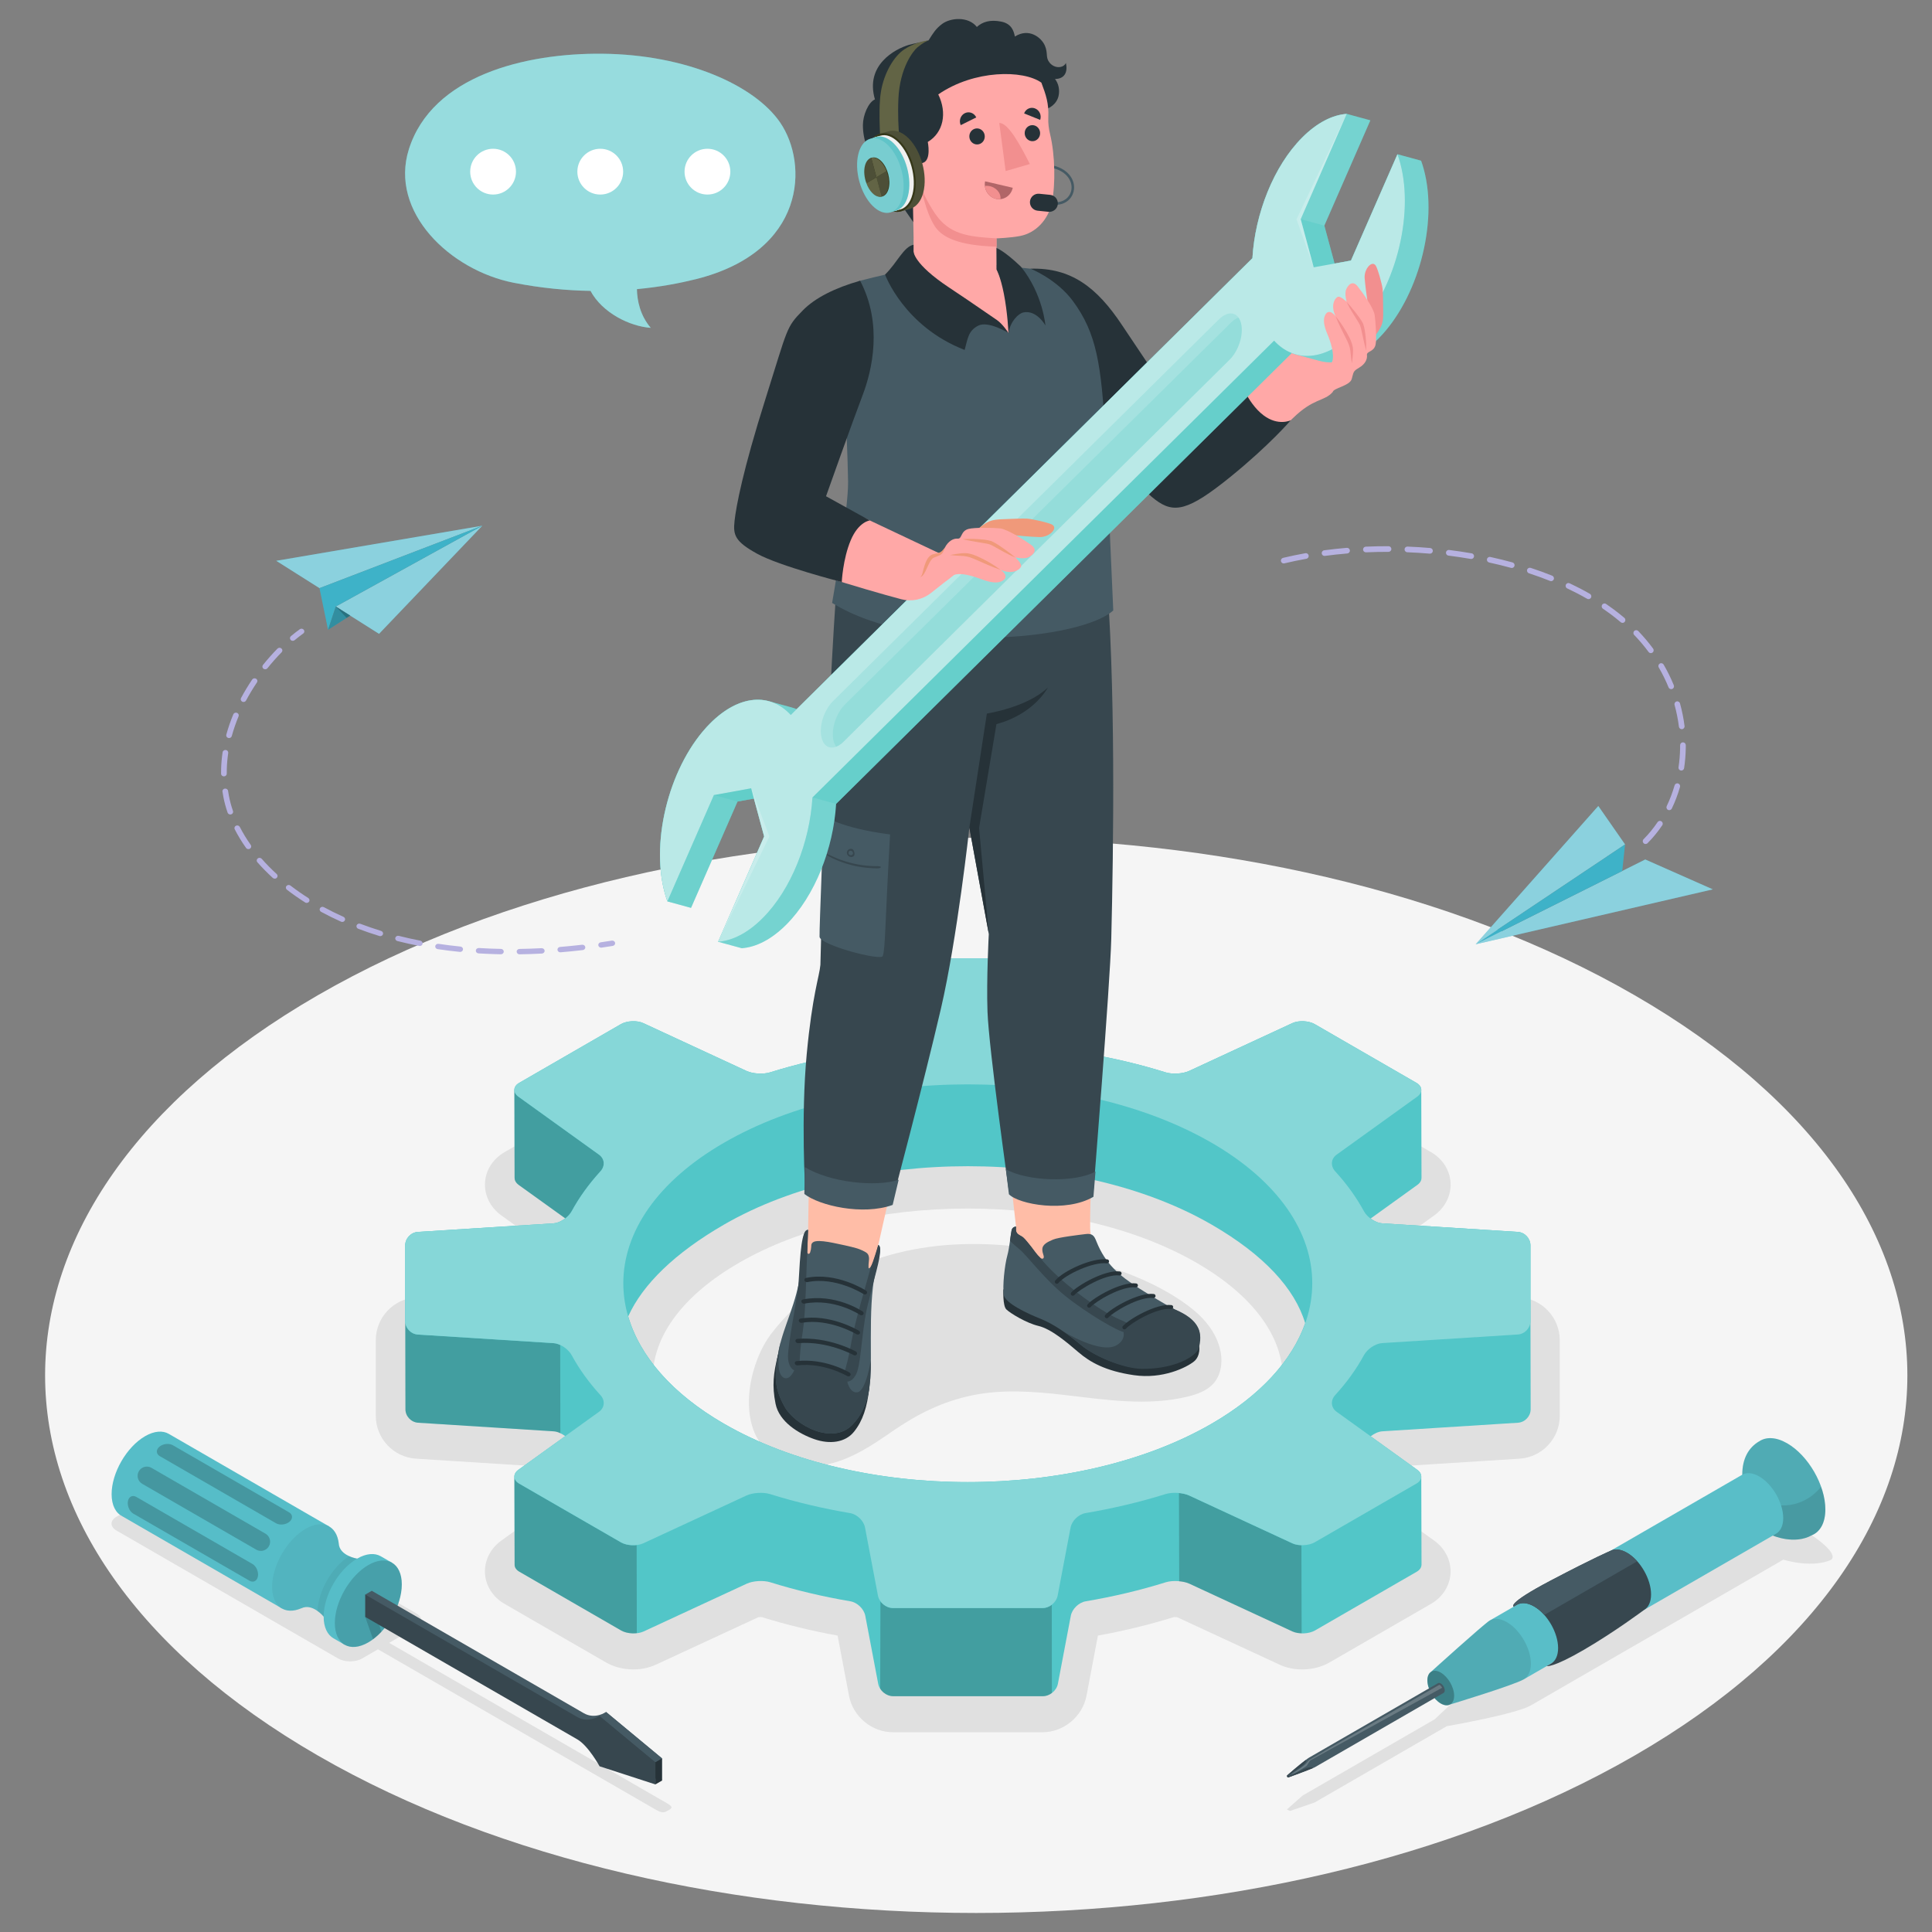 <?xml version="1.0" encoding="UTF-8"?>
<svg xmlns="http://www.w3.org/2000/svg" width="1000" height="1000" viewBox="0 0 1000 1000">
  <rect x="0" y="0" width="1000" height="1000" fill="#808080" stroke="none"/>
  <defs>
    <style>
      .cls-1 {
        fill: #626445;
      }

      .cls-1, .cls-2, .cls-3, .cls-4, .cls-5, .cls-6, .cls-7, .cls-8, .cls-9, .cls-10, .cls-11, .cls-12, .cls-13, .cls-14, .cls-15, .cls-16, .cls-17, .cls-18, .cls-19, .cls-20, .cls-21, .cls-22, .cls-23, .cls-24, .cls-25, .cls-26, .cls-27, .cls-28, .cls-29, .cls-30, .cls-31, .cls-32, .cls-33, .cls-34, .cls-35, .cls-36 {
        stroke-width: 0px;
      }

      .cls-2, .cls-5, .cls-20 {
        fill: #52c8c4;
      }

      .cls-3, .cls-7, .cls-19, .cls-21, .cls-33 {
        fill: #fff;
      }

      .cls-3, .cls-20 {
        opacity: .4;
      }

      .cls-4 {
        fill: #54bcc8;
      }

      .cls-5, .cls-37, .cls-17, .cls-33 {
        opacity: .2;
      }

      .cls-6 {
        opacity: .05;
      }

      .cls-7, .cls-30 {
        opacity: .15;
      }

      .cls-8 {
        opacity: .25;
      }

      .cls-10 {
        fill: #37474f;
      }

      .cls-11 {
        fill: #e0e0e0;
      }

      .cls-12 {
        fill: #b16668;
      }

      .cls-13 {
        fill: #ffbda7;
      }

      .cls-14 {
        fill: #f5f5f5;
      }

      .cls-15 {
        fill: #b6b1e0;
      }

      .cls-16 {
        fill: #f0f0f0;
      }

      .cls-18 {
        fill: #ffa8a7;
      }

      .cls-38 {
        opacity: .3;
      }

      .cls-21 {
        opacity: .6;
      }

      .cls-22 {
        fill: #f28f8f;
      }

      .cls-23 {
        fill: #52c6c8;
      }

      .cls-24 {
        fill: #263238;
      }

      .cls-25 {
        fill: #363819;
      }

      .cls-26 {
        fill: #56bdc8;
      }

      .cls-27 {
        fill: #f0997a;
      }

      .cls-28 {
        fill: #59bec8;
      }

      .cls-29 {
        fill: #51c4c8;
      }

      .cls-31 {
        fill: #455a64;
      }

      .cls-32 {
        fill: #4d4f37;
      }

      .cls-34 {
        opacity: .1;
      }

      .cls-35 {
        fill: #3eb2c8;
      }

      .cls-36 {
        fill: #60c4c8;
      }
    </style>
  </defs>
  <g id="Floor">
    <path id="Floor-2" data-name="Floor" class="cls-14" d="M164.5,515.14c-188.21,108.67-188.21,284.85.01,393.51,188.22,108.67,493.38,108.67,681.59,0,188.21-108.67,188.21-284.85-.01-393.51-188.22-108.67-493.38-108.67-681.59,0Z"></path>
  </g>
  <g id="Shadows">
    <path id="Shadow" class="cls-11" d="M461.83,740.89c-10.34,7.16-21.1,14.35-33.39,17.02-12.29,2.67-26.61-.18-34.28-10.15-12-15.61-5.74-43.35,5.06-57.46,3.69-4.82,7.66-9.21,11.87-13.21,34.41-32.65,85.15-38.13,130-29.63,25.64,4.86,56.11,13.75,76.67,30.57,6.27,5.13,11.5,11.85,13.59,19.67,1.67,6.25,1.06,13.5-3.22,18.34-3.29,3.73-8.23,5.54-13.06,6.74-21.07,5.25-43.17,1.66-64.74-.82-15.58-1.79-31.62-2.95-47.09.26-15.47,3.21-28.49,9.71-41.42,18.66Z"></path>
    <path id="Shadow-2" data-name="Shadow" class="cls-11" d="M462.21,896.61c-10.94,0-20.72-8.1-22.75-18.84l-5.92-31.19c-13.58-2.46-26.77-5.68-39.26-9.57-.1-.01-.3-.03-.58-.03-.56,0-1.01.07-1.23.11l-53.07,24.58c-3.41,1.58-7.41,2.42-11.57,2.42h0c-5.1,0-10.11-1.27-14.1-3.57l-52.65-30.4c-5.97-3.45-9.73-9.38-10.06-15.87-.32-6.49,2.82-12.77,8.42-16.8l33.37-24.01c-3.55-4.58-6.7-9.3-9.42-14.12l-68.06-4.31c-11.68-.74-20.82-10.48-20.82-22.18v-39.15c0-11.7,9.15-21.44,20.82-22.18l68.06-4.31c2.72-4.82,5.87-9.54,9.42-14.12l-33.37-24.01c-5.6-4.03-8.74-10.3-8.42-16.79.32-6.49,4.08-12.42,10.06-15.88l52.66-30.4c3.99-2.3,8.99-3.57,14.1-3.57,4.15,0,8.15.84,11.57,2.42l53.07,24.58c.22.04.67.11,1.23.11.28,0,.48-.02.58-.03,12.47-3.89,25.66-7.1,39.26-9.56l5.92-31.2c2.04-10.74,11.82-18.84,22.75-18.84h77.42c10.94,0,20.72,8.11,22.76,18.84l5.92,31.19c13.6,2.47,26.78,5.68,39.26,9.57.1.01.29.03.57.03.56,0,1.01-.07,1.23-.11l53.07-24.58c3.42-1.59,7.42-2.42,11.57-2.42,5.1,0,10.1,1.27,14.09,3.57l52.65,30.4c5.97,3.45,9.73,9.38,10.06,15.87.33,6.49-2.82,12.77-8.42,16.8l-33.37,24.01c3.55,4.58,6.7,9.3,9.42,14.12l68.07,4.31c11.66.75,20.8,10.49,20.81,22.19v39.14c0,11.71-9.15,21.45-20.82,22.18l-68.07,4.31c-2.72,4.82-5.87,9.54-9.43,14.12l33.37,24.01c5.6,4.03,8.75,10.31,8.42,16.8-.33,6.49-4.09,12.42-10.06,15.87l-52.66,30.4c-3.99,2.3-8.99,3.57-14.1,3.57-4.15,0-8.15-.84-11.57-2.42l-53.06-24.58c-.22-.05-.67-.11-1.24-.11-.28,0-.47.01-.57.03-12.48,3.89-25.67,7.1-39.26,9.57l-5.92,31.2c-2.05,10.72-11.82,18.82-22.75,18.83h-77.43ZM382.47,653.66c-28.77,16.61-44.61,37.77-44.61,59.6s15.84,42.99,44.61,59.6c31.4,18.13,73.47,28.11,118.47,28.11s87.06-9.98,118.45-28.11c28.76-16.61,44.6-37.77,44.6-59.6s-15.84-43-44.61-59.61c-31.4-18.13-73.47-28.11-118.46-28.11s-87.06,9.98-118.46,28.11Z"></path>
    <path id="Shadow-3" data-name="Shadow" class="cls-11" d="M175.05,858.46l-114.78-66.27c-3.4-1.96-3.4-5.15,0-7.11l28.12-16.24c3.4-1.96,8.92-1.96,12.32,0l114.78,66.27c3.4,1.96,3.4,5.15,0,7.11l-14.06,8.12,144.04,83.16c3.4,1.96,1.98,2.63.38,3.56-1.6.92-2.76,1.74-6.16-.22l-144.04-83.16-8.28,4.78c-3.4,1.96-8.92,1.96-12.32,0Z"></path>
    <path id="Shadow-4" data-name="Shadow" class="cls-11" d="M947.89,807.29s-8.05,4.65-24.88,0c0,0-122.57,70.77-130.62,75.41-8.05,4.65-43.54,10.77-43.54,10.77l-68.42,39.5-12.78,4.39-1.53-.8,8.09-7.18,68.42-39.5s18.66-17.96,24.88-21.55c6.22-3.59,130.62-75.41,130.62-75.41,0,0-7.57-10,0-14.37,9.51-3.59,56.7,22.67,49.76,28.73Z"></path>
  </g>
  <g id="Gear">
    <g id="Gear-2" data-name="Gear">
      <path class="cls-23" d="M266.24,564.09h-.02s.13,45.71.13,45.71h.02c0,1.22.68,2.48,2.09,3.49l24.09,17.33c-1.85,1.42-4.03,2.45-6.09,2.58l-70.17,4.44c-3.62.23-6.56,3.36-6.56,6.98v39.15c0,.06.03.12.04.19l.09,45.46c0,3.63,2.94,6.76,6.56,6.99l70.17,4.44c2.01.13,4.15,1.12,5.97,2.48l-24.22,17.43c-1.41,1.01-2.08,2.26-2.09,3.49h-.02s.13,45.78.13,45.78h0c.05,1.3.87,2.57,2.46,3.49l52.66,30.4c3.14,1.81,8.36,2.05,11.65.52l53.38-24.73c3.29-1.53,8.75-1.81,12.21-.73,13.3,4.16,27.2,7.43,41.44,9.85,3.58.61,7.03,3.93,7.71,7.49l6.68,35.17c.68,3.57,4.17,6.46,7.8,6.46h77.42c3.63,0,7.12-2.89,7.8-6.45l6.68-35.17c.68-3.57,4.14-6.89,7.72-7.5,14.25-2.42,28.15-5.7,41.44-9.85,3.46-1.08,8.91-.79,12.21.73l53.38,24.73c3.29,1.53,8.51,1.29,11.65-.52l52.66-30.4c1.62-.94,2.43-2.24,2.45-3.57h.02s-.13-45.69-.13-45.69h-.02c0-1.24-.68-2.49-2.09-3.51l-24.09-17.33c1.85-1.41,4.03-2.45,6.09-2.58l70.17-4.44c3.62-.23,6.56-3.36,6.56-6.99l-.11-54.9s-.01-.04-.01-.07v-29.82c0-3.63-2.94-6.76-6.56-6.99l-70.17-4.44c-2.02-.13-4.15-1.12-5.98-2.48l24.22-17.43c1.42-1.03,2.11-2.3,2.09-3.55h.02s-.13-45.64-.13-45.64h-.02c-.01-1.34-.82-2.64-2.45-3.58l-52.66-30.4c-3.14-1.81-8.36-2.05-11.65-.52l-53.38,24.73c-3.29,1.53-8.75,1.81-12.21.73-13.29-4.16-27.19-7.43-41.43-9.85-3.58-.61-7.04-3.93-7.72-7.49l-6.68-35.17c-.68-3.57-4.17-6.46-7.8-6.46h-77.42c-3.63,0-7.12,2.89-7.79,6.46l-6.68,35.17c-.68,3.57-4.14,6.89-7.72,7.5-14.25,2.42-28.14,5.7-41.44,9.85-3.46,1.08-8.92.8-12.21-.73l-53.38-24.73c-3.29-1.53-8.51-1.29-11.65.52l-52.66,30.4c-1.62.94-2.43,2.24-2.45,3.57ZM627,736.99c-69.63,40.2-182.52,40.19-252.15,0-27.23-15.72-43.76-35.26-49.69-55.64,7.53-16.61,24.17-32.83,49.71-47.57,69.63-40.2,182.51-40.2,252.14,0,27.24,15.72,43.19,33.22,48.55,51.1-6.75,19.1-22.92,37.31-48.57,52.12Z"></path>
      <g class="cls-37">
        <path class="cls-9" d="M209.84,729.44c-.02,3.59,2.93,6.72,6.58,6.94l70.18,4.47c1.12.07,2.3.46,3.44,1l-.08-45.72c-1.14-.53-2.37-.9-3.53-.95l-70.15-4.42c-3.3-.24-6.03-2.9-6.5-6.09l.07,44.77ZM266.33,609.84l.05-.03c-.02,1.2.7,2.46,2.09,3.51l24.14,17.33c1.39-1.1,2.54-2.42,3.32-3.76,3.69-6.73,8.39-13.38,14.14-19.74.24-.32.47-.63.78-.93.65-.73,1.13-1.55,1.41-2.42.08-.28.15-.57.2-.89.08-.58.05-1.16-.06-1.76-.17-.92-.62-1.79-1.31-2.58-.25-.33-.62-.66-1-.91l-41.74-30.02c-.39-.26-.66-.52-.95-.82-.42-.42-.75-.88-.85-1.36-.21-.47-.31-.95-.27-1.4l-.04.03.11,45.76ZM266.35,810.06c.03,1.29.87,2.54,2.48,3.46l52.64,30.41c2.16,1.26,5.29,1.72,8.14,1.39l-.08-45.6c-2.85.34-6-.17-8.16-1.43l-52.68-30.38c-1.46-.89-2.3-2.02-2.46-3.23l.13,45.39ZM610.35,818.49c1.88.16,3.78.56,5.24,1.21l53.36,24.74c1.38.63,3.06.86,4.78.94l-.12-45.58c-1.74-.01-3.42-.35-4.76-1.01l-53.36-24.74c-1.45-.65-3.31-1.08-5.26-1.26l.13,45.69ZM455.58,874.08c1.43,2.28,4.03,3.88,6.79,3.9h77.39c1.71-.03,3.32-.66,4.69-1.69l-.06-45.67c-1.35,1.08-3.02,1.69-4.74,1.72l-77.46-.03c-2.55.04-4.99-1.41-6.48-3.48l-.13,45.24Z"></path>
      </g>
      <path class="cls-23" d="M321.35,530.11l-52.66,30.4c-3.14,1.81-3.3,5-.36,7.12l41.73,30.03c2.95,2.12,3.22,5.89.77,8.57-6.09,6.67-11.05,13.59-14.9,20.67-1.73,3.19-5.86,6.07-9.48,6.3l-70.17,4.44c-3.62.23-6.56,3.36-6.56,6.98v39.15c0,3.63,2.94,6.76,6.56,6.99l70.17,4.44c3.62.23,7.75,3.11,9.48,6.3,3.84,7.08,8.8,14,14.9,20.67,2.45,2.68,2.17,6.44-.77,8.56l-41.73,30.03c-2.95,2.12-2.79,5.31.36,7.12l52.66,30.4c3.14,1.82,8.36,2.05,11.65.52l53.38-24.73c3.29-1.52,8.75-1.81,12.21-.73,13.3,4.16,27.19,7.43,41.44,9.85,3.58.61,7.04,3.93,7.71,7.49l6.68,35.18c.68,3.56,4.17,6.45,7.8,6.45h77.43c3.63,0,7.12-2.89,7.8-6.46l6.68-35.17c.68-3.56,4.14-6.89,7.72-7.5,14.24-2.42,28.14-5.7,41.44-9.85,3.46-1.08,8.91-.79,12.21.73l53.38,24.73c3.29,1.53,8.51,1.29,11.65-.52l52.66-30.4c3.14-1.81,3.3-5,.36-7.12l-41.73-30.03c-2.95-2.12-3.22-5.89-.77-8.57,6.1-6.67,11.06-13.59,14.9-20.67,1.73-3.19,5.86-6.06,9.48-6.3l70.17-4.44c3.62-.23,6.56-3.36,6.56-6.98v-39.14c0-3.63-2.94-6.76-6.56-6.99l-70.17-4.44c-3.62-.23-7.75-3.11-9.48-6.3-3.85-7.08-8.81-14-14.9-20.67-2.45-2.68-2.17-6.45.78-8.56l41.73-30.03c2.95-2.12,2.79-5.31-.36-7.12l-52.66-30.4c-3.14-1.81-8.36-2.05-11.65-.52l-53.38,24.73c-3.29,1.53-8.75,1.81-12.21.73-13.29-4.16-27.19-7.43-41.43-9.85-3.58-.61-7.04-3.93-7.72-7.49l-6.68-35.17c-.68-3.57-4.17-6.46-7.8-6.46h-77.42c-3.63,0-7.12,2.89-7.8,6.45l-6.68,35.17c-.68,3.56-4.14,6.89-7.72,7.49-14.25,2.42-28.14,5.69-41.44,9.85-3.46,1.08-8.91.8-12.21-.73l-53.38-24.73c-3.29-1.53-8.51-1.29-11.65.52ZM627,591.41c69.63,40.2,69.63,105.38,0,145.58-69.63,40.2-182.52,40.19-252.15,0-69.63-40.2-69.63-105.37,0-145.57,69.63-40.2,182.51-40.2,252.14,0Z"></path>
      <g class="cls-38">
        <path class="cls-19" d="M321.35,530.11l-52.66,30.4c-3.14,1.81-3.3,5-.36,7.12l41.73,30.03c2.95,2.12,3.22,5.89.77,8.57-6.09,6.67-11.05,13.59-14.9,20.67-1.73,3.19-5.86,6.07-9.48,6.3l-70.17,4.44c-3.62.23-6.56,3.36-6.56,6.98v39.15c0,3.63,2.94,6.76,6.56,6.99l70.17,4.44c3.62.23,7.75,3.11,9.48,6.3,3.84,7.08,8.8,14,14.9,20.67,2.45,2.68,2.17,6.44-.77,8.56l-41.73,30.03c-2.95,2.12-2.79,5.31.36,7.12l52.66,30.4c3.14,1.82,8.36,2.05,11.65.52l53.38-24.73c3.29-1.52,8.75-1.81,12.21-.73,13.3,4.16,27.19,7.43,41.44,9.85,3.58.61,7.04,3.93,7.71,7.49l6.68,35.18c.68,3.56,4.17,6.45,7.8,6.45h77.43c3.63,0,7.12-2.89,7.8-6.46l6.68-35.17c.68-3.56,4.14-6.89,7.72-7.5,14.24-2.42,28.14-5.7,41.44-9.85,3.46-1.08,8.91-.79,12.21.73l53.38,24.73c3.29,1.53,8.51,1.29,11.65-.52l52.66-30.4c3.14-1.81,3.3-5,.36-7.12l-41.73-30.03c-2.95-2.12-3.22-5.89-.77-8.57,6.1-6.67,11.06-13.59,14.9-20.67,1.73-3.19,5.86-6.06,9.48-6.3l70.17-4.44c3.62-.23,6.56-3.36,6.56-6.98v-39.14c0-3.63-2.94-6.76-6.56-6.99l-70.17-4.44c-3.62-.23-7.75-3.11-9.48-6.3-3.85-7.08-8.81-14-14.9-20.67-2.45-2.68-2.17-6.45.78-8.56l41.73-30.03c2.95-2.12,2.79-5.31-.36-7.12l-52.66-30.4c-3.14-1.81-8.36-2.05-11.65-.52l-53.38,24.73c-3.29,1.53-8.75,1.81-12.21.73-13.29-4.16-27.19-7.43-41.43-9.85-3.58-.61-7.04-3.93-7.72-7.49l-6.68-35.17c-.68-3.57-4.17-6.46-7.8-6.46h-77.42c-3.63,0-7.12,2.89-7.8,6.45l-6.68,35.17c-.68,3.56-4.14,6.89-7.72,7.49-14.25,2.42-28.14,5.69-41.44,9.85-3.46,1.08-8.91.8-12.21-.73l-53.38-24.73c-3.29-1.53-8.51-1.29-11.65.52ZM627,591.41c69.63,40.2,69.63,105.38,0,145.58-69.63,40.2-182.52,40.19-252.15,0-69.63-40.2-69.63-105.37,0-145.57,69.63-40.2,182.51-40.2,252.14,0Z"></path>
      </g>
    </g>
  </g>
  <g id="Screwdriver_2" data-name="Screwdriver 2">
    <g id="Screwdriver">
      <g id="Screwdriver-2" data-name="Screwdriver">
        <path class="cls-26" d="M170.42,790.11l-24.49,42.42-82.63-47.71c-3.39-1.69-5.53-5.65-5.53-11.43,0-11.05,7.76-24.49,17.33-30.02,4.79-2.77,9.13-3.02,12.26-1.21h0s83.05,47.95,83.05,47.95Z"></path>
        <path class="cls-26" d="M175.34,798.91v-.02c.37,6.46,9.52,7.85,9.52,7.85l-17.33,30.02s-5.78-7.12-11.55-4.31v-.02c-8.53,3.69-15.14-.89-15.14-11.09,0-11.05,7.76-24.49,17.33-30.02,8.83-5.1,16.11-1.66,17.18,7.58Z"></path>
        <path class="cls-6" d="M175.34,798.91v-.02c.37,6.46,9.52,7.85,9.52,7.85l-17.33,30.02s-5.78-7.12-11.55-4.31v-.02c-8.53,3.69-15.14-.89-15.14-11.09,0-11.05,7.76-24.49,17.33-30.02,8.83-5.1,16.11-1.66,17.18,7.58Z"></path>
        <path class="cls-6" d="M180.71,805.45c2.16.98,4.15,1.29,4.15,1.29l-17.33,30.02s-1.27-1.55-3.19-2.91c.45-10.48,7.52-22.75,16.37-28.39Z"></path>
        <path class="cls-26" d="M202.89,808.86l-1.45,2.51c.48,1.56.75,3.36.75,5.38,0,11.05-7.76,24.49-17.33,30.02-1.75,1.01-3.44,1.68-5.03,2.04l-1.45,2.51-5.78-3.34h0c-3.14-1.81-5.08-5.69-5.08-11.22,0-11.05,7.76-24.49,17.33-30.02,4.79-2.76,9.12-3.02,12.26-1.21h0l5.78,3.34Z"></path>
        <g>
          <path class="cls-4" d="M173.31,840.09c0-11.05,7.76-24.49,17.33-30.02,9.57-5.53,17.33-1.05,17.33,10.01s-7.76,24.49-17.33,30.02c-9.57,5.53-17.33,1.05-17.33-10.01Z"></path>
          <path class="cls-30" d="M173.31,840.09c0-11.05,7.76-24.49,17.33-30.02,9.57-5.53,17.33-1.05,17.33,10.01s-7.76,24.49-17.33,30.02c-9.57,5.53-17.33,1.05-17.33-10.01Z"></path>
          <path class="cls-30" d="M197.39,844.62c-1.35,1.44-2.8,2.72-4.3,3.84l-4.06-11.57,4.89-3.6,3.47,11.33Z"></path>
        </g>
        <path class="cls-17" d="M71.87,761.5h0c-1.32,2.28-.54,5.21,1.75,6.53l59.02,34.08c2.28,1.32,5.21.54,6.53-1.75h0c1.32-2.28.54-5.21-1.75-6.53l-59.02-34.08c-2.28-1.32-5.21-.54-6.53,1.75Z"></path>
        <path class="cls-17" d="M82.52,748.81h0c-1.86,1.56-1.77,3.76.21,4.9l60.13,34.72c1.98,1.14,5.09.8,6.96-.76h0c1.86-1.56,1.77-3.76-.21-4.9l-60.13-34.72c-1.98-1.14-5.09-.8-6.96.76Z"></path>
        <path class="cls-17" d="M66.2,777.07h0c.42-2.39,2.37-3.41,4.35-2.27l60.13,34.72c1.98,1.14,3.24,4.01,2.82,6.4h0c-.42,2.4-2.37,3.41-4.35,2.27l-60.13-34.72c-1.98-1.14-3.24-4.01-2.82-6.4Z"></path>
        <g>
          <path class="cls-31" d="M342.62,910.1v11.56l-28.88-9.39s-5.78-10.62-11.55-13.95l-109.76-63.37-3.38-9.6,3.38-1.96,109.76,63.37c5.78,3.34,11.55-.61,11.55-.61l28.88,23.96Z"></path>
          <path class="cls-10" d="M339.23,912.06v11.56l-28.89-9.39s-5.78-10.62-11.55-13.95l-109.76-63.37v-11.55l109.76,63.37c5.78,3.34,11.55-.61,11.55-.61l28.89,23.96Z"></path>
          <polygon class="cls-24" points="339.23 923.61 342.62 921.65 342.62 910.1 339.23 912.06 339.23 923.61"></polygon>
          <polygon class="cls-31" points="342.62 910.1 339.23 912.06 310.35 888.1 313.73 886.14 342.62 910.1"></polygon>
        </g>
      </g>
    </g>
  </g>
  <g id="Screwdriver_1" data-name="Screwdriver 1">
    <g id="Screwdriver-3" data-name="Screwdriver">
      <path class="cls-11" d="M779.95,839.61c-6.87-3.97-12.44-.75-12.44,7.18,0,7.93,5.57,17.58,12.44,21.55,6.87,3.97,12.44.75,12.44-7.18s-5.57-17.58-12.44-21.55Z"></path>
      <path class="cls-28" d="M910.39,746.11l.02.03c3.61-2.53,8.82-2.44,14.64.92,10.91,6.3,19.75,21.62,19.75,34.21,0,6.96-2.71,11.62-6.96,13.35h0c-9.06,5.09-20.22.18-20.22.18l-15.83-31.48c0-8.42,3.32-14.03,8.61-17.21Z"></path>
      <path class="cls-34" d="M910.39,746.11l.02.03c3.61-2.53,8.82-2.44,14.64.92,10.91,6.3,19.75,21.62,19.75,34.21,0,6.96-2.71,11.62-6.96,13.35h0c-9.06,5.09-20.22.18-20.22.18l-15.83-31.48c0-8.42,3.32-14.03,8.61-17.21Z"></path>
      <path class="cls-34" d="M921.9,779.2c13.49.48,20.59-9.57,20.67-9.69,1.41,3.95,2.22,7.98,2.22,11.76,0,6.96-2.71,11.62-6.96,13.35h0c-7.58,4.26-16.61,1.52-19.36.52-.28-.18-.56-.31-.86-.33l-5.12-10.17,9.4-5.43Z"></path>
      <path class="cls-28" d="M740.55,865.46h0s27.62-25.01,30.53-26.68c2.88-1.66,128.14-73.98,130.68-75.45,0,0,0,0,0,0,.02-.01.05-.03.05-.03h0c2.25-1.26,5.33-1.06,8.74.9,6.87,3.97,12.44,13.61,12.44,21.55,0,3.96-1.39,6.74-3.63,8.05h0s-.01,0-.01,0c0,0,0,0,0,0-.54.31-125.26,72.34-130.64,75.42-5.39,3.09-38.24,13.05-38.24,13.05h0c-1.24.64-2.91.51-4.75-.55-3.82-2.21-6.92-7.57-6.92-11.99,0-2.03.66-3.49,1.73-4.28Z"></path>
      <path class="cls-34" d="M738.82,869.73c0-2.03.66-3.49,1.73-4.28,0,0,25.53-23.11,30.08-26.37,2.28-1.66,5.61-1.61,9.32.53,6.87,3.97,12.44,13.61,12.44,21.55,0,3.98-1.4,6.77-3.66,8.06,0,0,0,0,0,0-5.39,3.09-38.24,13.05-38.24,13.05h0c-1.24.64-2.91.51-4.75-.55-3.82-2.21-6.92-7.57-6.92-11.99Z"></path>
      <path class="cls-10" d="M850.94,833.31c2.26-1.3,3.65-4.09,3.65-8.06,0-7.93-5.57-17.58-12.44-21.55-3.44-1.98-6.55-2.17-8.8-.87,0,0-7.21,2.92-30.66,15.23-23.45,12.31-19.15,13.52-19.15,13.52l1.69-.97c2.25-1.3,5.36-1.11,8.8.87,6.87,3.97,12.44,13.61,12.44,21.55,0,3.97-1.39,6.75-3.64,8.05l-2.26,1.3s3.06.99,19.21-8.42c16.15-9.4,31.17-20.66,31.17-20.66Z"></path>
      <path class="cls-31" d="M842.16,803.71c-3.44-1.98-6.55-2.17-8.8-.87,0,0-7.21,2.92-30.66,15.23-23.45,12.31-19.15,13.52-19.15,13.52l1.69-.97c2.25-1.3,5.36-1.11,8.8.87,1.89,1.09,3.67,2.62,5.27,4.41l48.12-27.78c-1.6-1.79-3.38-3.32-5.27-4.41Z"></path>
      <path class="cls-8" d="M752.66,877.72c0-4.41-3.1-9.78-6.92-11.99-3.82-2.21-6.92-.42-6.92,4,0,4.41,3.1,9.78,6.92,11.99,3.82,2.21,6.92.42,6.92-4Z"></path>
      <path class="cls-31" d="M666.12,919.21c0,.28.18.61.41.73.11.06.18.06.26.05v.02c.61-.21,9.94-3.64,12.85-4.87.4-.15.67-.28.8-.35l66.73-38.53c.38-.21.63-.67.63-1.33s-.23-1.39-.6-2.04c-.38-.64-.89-1.19-1.45-1.53-.57-.32-1.09-.35-1.45-.14l-66.76,38.54c-.38.23-1.01.67-1.78,1.27-3.28,2.5-9.11,7.49-9.56,7.93l.02.02c-.06.05-.09.12-.09.23Z"></path>
      <path class="cls-10" d="M666.12,919.21c0,.28.18.61.41.73.11.06.18.06.26.05v.02c.61-.21,9.94-3.64,12.85-4.87-.86-.81-2.71-.37-4.5.43-1.99.9-7.98,4.12-8.3,3.72-.32-.4,3.94-2.92,6.48-4.78,2.54-1.85,3.14-3.35,2.43-3.48-3.28,2.5-9.11,7.49-9.56,7.93l.02.02c-.06.05-.09.12-.09.23Z"></path>
      <path class="cls-33" d="M745.01,872.06s-66.52,38.23-67.5,38.97c-.51.38-.96,1.32-2.08,2.36-1.05.97-3.13,2.4-5.32,3.8-4.27,2.71,1.12.31,5.89-2.93,1.1-.74,1.3-2.54,2.53-3.23,5.56-3.15,67.92-37.46,67.92-37.46,0,0-.65-1.31-1.44-1.5Z"></path>
    </g>
  </g>
  <g id="Character">
    <g id="Character-2" data-name="Character">
      <g id="Bottom">
        <g>
          <path class="cls-13" d="M525.89,634.93l-4.37-38.94,44.35-3.99s-1.88,30.02-1.61,43.79c.13,6.49,4.71,18.7,4.71,18.7,0,0-18.56,9.63-28.2,5.69-9.64-3.94-16.01-19.13-15.78-21.91.23-2.78.9-3.33.9-3.33Z"></path>
          <path class="cls-24" d="M620.38,696.22c.61.01,1.07,5.66-2.31,8.42-3.9,3.19-16.28,9.3-31.13,7.15-14.85-2.15-22.83-6.83-28.69-11.84-5.86-5.01-14.08-12.08-20.79-13.66-6.23-1.47-14.62-6.6-16.58-8.54-1.97-1.94-1.53-10.4-1.53-10.4l101.04,28.87Z"></path>
          <path class="cls-31" d="M525.89,634.87s-1.87-.01-2.29,1.94c-.5,2.32-1.12,9.1-2.18,12.91-1.47,5.3-2.58,16.19-1.85,20.54.74,4.35,12.53,9.77,18.99,12.33,6.61,2.61,14.21,7.89,20.87,13.49,6.89,5.8,21.49,11.96,31.2,12.06,11.48.11,24.47-3.32,27.53-8.51,3.79-6.42,6.6-13.91-10.28-21.97-3.19-1.53-14.39-8.32-18.2-10.77-10.32-6.65-17.55-12.71-22.14-24.24-.54-1.35-1.1-2.84-2.38-3.54-.98-.54-2.18-.49-3.3-.35-2.84.34-14.18,1.68-16.79,2.85-2.3,1.03-5.57,2.23-5.57,5.11,0,1,.27,1.99.59,2.94.19.59.34,1.38-.19,1.72-.5.32-1.15-.07-1.58-.46-1.75-1.6-3.02-3.64-4.49-5.5-.79-1-3.29-4.18-4.29-4.98-.91-.72-2.08-1.09-2.88-1.91-1.02-1.03-.74-2.29-.77-3.64Z"></path>
          <path class="cls-10" d="M559.43,696.08c-2.92-2.46-6.03-4.85-9.16-6.98h0s19.79,12.31,27.98,7.01c5.28-3.41,2.88-7.72,2.78-9.08-.1-1.36,18.48-10.65,23.55-11.15h0c1.4.79,2.55,1.47,3.3,1.78,13.19,5.46,14.84,12.24,12.47,20.69-3.06,5.19-14.69,10.4-29.53,10.15-9.7-.17-24.51-6.61-31.4-12.41Z"></path>
          <path class="cls-10" d="M579.71,683.04c10.51,4.35,5.96,6.22,2.98,6.58-2.97.37-20.6-10.19-31.3-18.84-11.17-9.03-19.78-21.03-23.93-24.34-1.55-1.24-3.21-2.75-4.69-4.16.32-2.29.59-4.37.82-5.47.42-1.95,2.29-1.94,2.29-1.94.02,1.35-.25,2.61.77,3.64.8.82,1.97,1.19,2.88,1.91,1,.79,3.5,3.98,4.29,4.98,1.47,1.86,2.73,3.9,4.49,5.5,9.03,11.71,30.89,27.8,41.4,32.15Z"></path>
          <g>
            <path class="cls-24" d="M581.97,688.08c-.23,0-.47-.08-.66-.24-.44-.37-.5-1.02-.12-1.45,3.06-3.55,17.37-11.85,25.14-10.88.58.07.98.59.91,1.15-.07.56-.54.95-1.17.89-7.26-.89-20.86,7.35-23.28,10.17-.21.25-.51.37-.82.36Z"></path>
            <path class="cls-24" d="M572.84,682.33c-.23,0-.47-.08-.66-.24-.44-.37-.49-1.02-.12-1.45,3.05-3.55,17.36-11.84,25.14-10.87.58.07.98.59.91,1.15-.07.56-.58.97-1.17.9-7.26-.89-20.86,7.35-23.28,10.16-.21.25-.51.37-.82.36Z"></path>
            <path class="cls-24" d="M563.71,676.87c-.23,0-.47-.08-.66-.25-.44-.37-.49-1.02-.12-1.45,3.06-3.55,17.37-11.86,25.14-10.87.58.07.98.59.91,1.15-.07.56-.57.97-1.17.9-7.26-.89-20.86,7.35-23.28,10.16-.21.25-.51.37-.82.36Z"></path>
            <path class="cls-24" d="M555.26,670.67c-.23,0-.47-.08-.66-.24-.44-.37-.49-1.02-.12-1.45,3.05-3.55,17.4-11.85,25.14-10.87.58.07.98.59.91,1.15-.07.56-.58.96-1.17.9-7.25-.89-20.86,7.35-23.28,10.16-.21.25-.51.37-.82.36Z"></path>
            <path class="cls-24" d="M546.99,664.47c-.23,0-.46-.08-.65-.23-.45-.36-.51-1.01-.14-1.45,4.2-5.04,19.16-11.92,26.93-10.95.58.07.98.59.91,1.15-.07.56-.58.95-1.17.9-6.99-.87-21.32,5.75-25.05,10.21-.21.26-.52.38-.83.38Z"></path>
          </g>
        </g>
        <g>
          <path class="cls-13" d="M454.6,644.39l10.55-46.77-46.13-7.2-.74,46.17s-3.52,12.42-.92,16.68c2.6,4.27,30.32,8.76,32.86,5.92,2.54-2.84,4.39-14.81,4.39-14.81Z"></path>
          <path class="cls-24" d="M450,718.08c-1.21,10.49-3.41,17.27-7.95,22.96-4.54,5.68-12.63,6.65-20.63,3.84-8-2.81-18.13-8.93-20-18.33-1.87-9.41-1.1-15.6,1.22-25.18l47.36,16.72Z"></path>
          <path class="cls-31" d="M418.28,636.59c-3.35-.18-2.44,8.08-4.02,22.22-1.71,15.3-8.61,27.29-11.06,39.56-2.8,14.02-2.27,20.5,2.95,29.82,5.22,9.32,24.79,20.23,35.25,9.08,8.52-9.09,9.4-20.23,9.37-34.57-.03-14.83-.19-25.27,1.04-36.37,1.17-10.61,5.62-20.41,2.79-21.95-.3,1.54-3.14,12.29-5.01,12.11-.11-1.39-.01-2.65.16-4.03.15-1.2.1-2.53-.74-3.56-.85-1.04-4.04-2.33-5.38-2.73-3.25-.98-9.07-2.19-12.39-2.87-1.65-.34-3.32-.61-4.98-.8-1.35-.15-2.95-.25-4.25.02-.8.16-1.55.57-1.88,1.23-.24.49-.23,1.06-.25,1.61-.05.99-.24,1.96-.56,2.88-.14.41-.5.88-.97.72-.38-.13-.52-.58-.5-.93.07-1.72.32-10.54.44-11.44Z"></path>
          <path class="cls-10" d="M404.16,694.41c-.42,2.02-3.06,15.41,1.01,18.38,4.41,3.22,7.42-7.2,7.42-7.2,0,0,10.78-1.58,25.97,6.32-.9,2.11,1.13,9.7,5.45,8.68,4.3-1.01,6.73-16.45,6.76-16.65-.03,13.74-1.09,24.51-9.37,33.33-10.46,11.15-30.03.24-35.25-9.08-5.22-9.32-5.76-15.8-2.95-29.82.28-1.4.6-2.71.95-3.97Z"></path>
          <path class="cls-10" d="M413.75,706.66c-.32,5.15-5.99,2.71-5.88-4.61.11-7.32,3.95-25.08,5.4-37.05.97-17.21,1.66-28.58,5-28.41-.02.17-.03.35-.04.52,0,0-.35,9.81-.39,10.92-.6,10.51-.74,30.94-2.23,40.44s-1.53,13.03-1.85,18.18Z"></path>
          <path class="cls-10" d="M436.77,711.55c1.34-4.93,2.43-8.25,4.06-17.71,1.62-9.4,7.25-28.21,10.03-38.33.9-1.66,3.73-11.11,3.73-11.11,2.31.65,0,9.67-1.08,13.89-1.08,4.22-2.41,8.74-3.76,14.79-3.46,11.93-3.79,29.83-6.02,36.7-2.23,6.87-8.31,6.72-6.96,1.78Z"></path>
          <g>
            <path class="cls-24" d="M438.87,712.37c-.15-.03-.3-.09-.44-.17-.12-.07-11.95-7.04-25.57-5.5-.67.07-1.33-.36-1.47-.96-.15-.61.28-1.16.94-1.23,14.57-1.64,26.82,5.59,27.34,5.9.59.35.79,1.04.45,1.54-.26.38-.76.54-1.25.43Z"></path>
            <path class="cls-24" d="M442.2,701.51c-.14-.03-.27-.08-.41-.15-.13-.07-13.46-7.39-28.63-6.15-.67.04-1.32-.39-1.44-1-.12-.61.32-1.15.99-1.2,16.04-1.3,29.67,6.19,30.25,6.51.6.34.83,1.02.51,1.53-.25.4-.77.57-1.27.46Z"></path>
            <path class="cls-24" d="M414.49,684.67c-.46-.1-.87-.43-1.01-.86-.19-.6.19-1.18.84-1.3,15.17-2.65,29.61,5.89,30.22,6.25.59.35.79,1.04.45,1.54-.35.49-1.11.6-1.69.26-.14-.08-14.17-8.36-28.28-5.88-.18.03-.35.02-.53-.01Z"></path>
            <path class="cls-24" d="M415.84,674.74c-.46-.1-.86-.42-1-.85-.2-.6.16-1.19.81-1.31,16.7-3.2,30.26,5.86,30.83,6.24.57.39.72,1.08.34,1.56-.38.47-1.16.54-1.72.16-.12-.09-13.18-8.77-28.72-5.8-.18.04-.37.03-.55,0Z"></path>
            <path class="cls-24" d="M417.41,663.6c-.45-.1-.85-.41-1-.83-.21-.6.14-1.19.79-1.32,15.66-3.22,30.42,6.17,31.04,6.58.58.37.75,1.07.38,1.55-.36.48-1.13.58-1.71.2-.14-.09-14.4-9.16-28.94-6.17-.19.04-.38.04-.56,0Z"></path>
          </g>
        </g>
        <g>
          <path class="cls-10" d="M433.78,292.59c-6.35,82.99-9.14,206.8-9.14,206.8-.57,6.3-4.15,15.12-7.08,46.21-3.08,32.79-.76,70.78-.76,70.78,0,0,27.72,11.84,44.95,5.72,0,0,16.31-61.4,25.27-100.02,8.48-36.55,14.72-93.71,14.72-93.71l10.06,55.07s-1.27,23.66-.67,40.21c.69,19.26,11.08,92.99,11.08,92.99,0,0,25.76,15.43,43.68.72,0,0,8.72-108.21,9.3-131.38,1.14-45.43,2.44-134.79-2.93-193.39h-138.49Z"></path>
          <path class="cls-24" d="M501.74,428.37l9.06-59.03s20.87-3.18,31.59-13.5c0,0-6.94,13.68-26.63,18.96l-8.99,53.73,5.04,54.91-10.06-55.07Z"></path>
        </g>
        <path class="cls-31" d="M416.32,617.99c7.74,6.07,30.29,11.25,45.72,5.67l3.11-13.03c-11.65,3.92-35.64,1.44-48.56-6.54l-.26,13.9Z"></path>
        <path class="cls-31" d="M522.22,618.15c5.22,5.3,29.44,9.68,43.74,1.3l1.06-13.08c-10.84,6.04-35.76,5.01-46.38-1.19l1.58,12.97Z"></path>
        <g>
          <path class="cls-31" d="M426.44,422.22s-2.4,58.4-2.24,62.65,31.91,12.66,32.73,9.96c1.37-4.5,1.03-14.54,3.77-62.92-26.32-3.4-34.27-9.7-34.27-9.7Z"></path>
          <path class="cls-10" d="M455.76,448.56c-.96-.32-2-.22-3-.25-1.16-.03-2.33-.08-3.49-.18-2.46-.21-4.9-.58-7.31-1.12-2.72-.61-5.41-1.43-8.02-2.43-2.13-.82-4.14-1.92-6.27-2.71-.2-.07-.23.31-.1.41,2.02,1.47,4.41,2.49,6.71,3.41,2.16.87,4.37,1.57,6.63,2.14,2.4.6,4.84,1.03,7.29,1.29,1.23.13,2.46.22,3.69.27,1.17.04,2.83.31,3.88-.28.16-.09.18-.47-.02-.54Z"></path>
          <path class="cls-10" d="M441.95,440.41c-.3-.6-.54-.97-1.22-1.05-.56-.07-1.14.07-1.6.41-.43.31-.72.79-.79,1.32-.11.91.36,1.76,1.14,2.2.67.38,1.63.44,2.27-.04.43-.31.55-.82.55-1.33,0-.51-.12-1.05-.35-1.5ZM441.34,442.19c-.35.47-1.11.58-1.6.3-.81-.47-.64-2.04.35-2.14.31-.03.64.04.89.23.42.33.72,1.13.36,1.61Z"></path>
        </g>
      </g>
      <g id="Top">
        <g>
          <path class="cls-18" d="M585,178.45c7.64,12.22,27.06,38.56,27.06,38.56,0,0,40.56-28.13,44.44-33.54,7.78-10.85,9.68-19.81,19.84-22.43,10.17-2.62,23-5.7,23-5.7l-9.57,47.61c-4.37,4.96-9.77,2.89-20.67,13.59-8.1,7.95-27.87,24.97-44.95,37.99-14.35,10.95-24.64,4.99-31.32-3.14-16.36-19.91-30.18-35.94-30.18-35.94l-24.33-74.41c22.43,2.47,31.71,13.49,46.67,37.41Z"></path>
          <path class="cls-24" d="M533.44,139.07c20.84-.58,34.22,9.46,47.35,29.25,7.95,11.98,31.48,46.9,31.48,46.9l28.91-20.07s4.02,13.21,12.84,19.83c7.66,5.75,14.1,2.54,14.1,2.54,0,0-11.13,12.99-31.22,29.27-21.86,17.71-29.26,19.19-38.98,11.81-4.81-3.65-7.99-7.64-17.13-18.19-10.99-12.68-18.91-23.42-18.91-23.42l-28.44-77.91Z"></path>
        </g>
        <g id="Chest">
          <path class="cls-31" d="M492.04,134.77s-29.77,6.06-46.84,10.54c-5.83,1.53-10.9,18.11-8.42,52.39,1,13.79,2.07,41.46,2.19,51.79.17,14.62-8.27,62.58-8.27,62.58,45.1,27.72,129.36,18.74,145.52,3.89,0,0-3.53-80.86-4.09-90.66-2.11-36.65-4.48-52.79-16.81-69.51-8.36-11.33-21.87-16.71-21.87-16.71l-41.4-4.3Z"></path>
        </g>
        <g>
          <path class="cls-2" d="M697.07,58.94l12.23,3.34-23.82,54.51,5.29,19.61,8.49-1.54,24.07-55.03,12.23,3.34c.52,1.44.99,2.93,1.42,4.52,7.5,27.82-3.04,67.05-23.54,87.62-10.35,10.38-21.22,13.99-30.44,11.48h0s-12.17-3.32-12.17-3.32c-.75-.2-1.49-.46-2.21-.74l-235.86,233.38c-1.36,23.01-10.94,47.59-25.77,62.46-7.69,7.71-15.66,11.69-23.05,12.23l-12.23-3.34,23.82-54.51-5.29-19.61-8.49,1.54-24.07,55.03-12.22-3.34c-.52-1.44-.99-2.94-1.42-4.52-7.5-27.82,3.04-67.05,23.54-87.62,10.22-10.26,20.97-13.89,30.11-11.55h0s.22.05.22.05c.05.01.1.03.15.04l11.76,3.21h-.04c.88.23,1.73.54,2.58.87l235.89-233.41c1.36-23.01,10.94-47.59,25.77-62.46,7.69-7.71,15.66-11.69,23.05-12.23Z"></path>
          <path class="cls-33" d="M697.07,58.94l12.23,3.34-23.82,54.51,5.29,19.61,8.49-1.54,24.07-55.03,12.23,3.34c.52,1.44.99,2.93,1.42,4.52,7.5,27.82-3.04,67.05-23.54,87.62-10.35,10.38-21.22,13.99-30.44,11.48h0s-12.17-3.32-12.17-3.32c-.75-.2-1.49-.46-2.21-.74l-235.86,233.38c-1.36,23.01-10.94,47.59-25.77,62.46-7.69,7.71-15.66,11.69-23.05,12.23l-12.23-3.34,23.82-54.51-5.29-19.61-8.49,1.54-24.07,55.03-12.22-3.34c-.52-1.44-.99-2.94-1.42-4.52-7.5-27.82,3.04-67.05,23.54-87.62,10.22-10.26,20.97-13.89,30.11-11.55h0s.22.05.22.05c.05.01.1.03.15.04l11.76,3.21h-.04c.88.23,1.73.54,2.58.87l235.89-233.41c1.36-23.01,10.94-47.59,25.77-62.46,7.69-7.71,15.66-11.69,23.05-12.23Z"></path>
          <polygon class="cls-20" points="685.47 116.78 673.25 113.44 679.97 138.35 690.76 136.39 685.47 116.78"></polygon>
          <polygon class="cls-20" points="381.74 414.86 369.52 411.52 388.8 408.02 390.23 413.32 381.74 414.86"></polygon>
          <polygon class="cls-20" points="432.74 416.09 420.52 412.75 659.47 176.31 671.69 179.65 432.74 416.09"></polygon>
          <path class="cls-2" d="M409.3,370.07l238.95-236.44c1.36-23.01,10.94-47.59,25.77-62.46,7.69-7.71,15.66-11.69,23.05-12.23l-23.82,54.51,6.72,24.91,19.28-3.5,24.07-55.03c.52,1.44.99,2.94,1.42,4.52,7.5,27.83-3.04,67.05-23.54,87.62-15.03,15.08-31.19,15.88-41.73,4.35l-238.95,236.44c-1.36,23.01-10.94,47.59-25.77,62.46-7.69,7.71-15.66,11.69-23.05,12.23l23.82-54.51-6.72-24.91-19.28,3.5-24.07,55.03c-.52-1.44-.99-2.94-1.42-4.52-7.5-27.82,3.04-67.05,23.54-87.62,15.03-15.08,31.19-15.88,41.73-4.35Z"></path>
          <path class="cls-21" d="M409.3,370.07l238.95-236.44c1.36-23.01,10.94-47.59,25.77-62.46,7.69-7.71,15.66-11.69,23.05-12.23l-23.82,54.51,6.72,24.91,19.28-3.5,24.07-55.03c.52,1.44.99,2.94,1.42,4.52,7.5,27.83-3.04,67.05-23.54,87.62-15.03,15.08-31.19,15.88-41.73,4.35l-238.95,236.44c-1.36,23.01-10.94,47.59-25.77,62.46-7.69,7.71-15.66,11.69-23.05,12.23l23.82-54.51-6.72-24.91-19.28,3.5-24.07,55.03c-.52-1.44-.99-2.94-1.42-4.52-7.5-27.82,3.04-67.05,23.54-87.62,15.03-15.08,31.19-15.88,41.73-4.35Z"></path>
          <path class="cls-5" d="M630.93,165.28l-199.74,197.6c-4.78,4.73-7.44,13.27-5.93,19.08,1.5,5.81,6.59,6.68,11.37,1.95l199.79-197.69c4.78-4.73,7.42-13.25,5.91-19.03-1.51-5.78-6.62-6.63-11.39-1.9Z"></path>
          <path class="cls-5" d="M437.42,364.57l199.74-197.6c1.29-1.27,2.59-2.11,3.84-2.59.55.75,1.02,1.64,1.32,2.79,1.52,5.78-1.13,14.3-5.91,19.03l-199.79,197.69c-1.27,1.26-2.57,2.1-3.81,2.57-.55-.76-1.03-1.66-1.33-2.82-1.5-5.81,1.16-14.35,5.93-19.08Z"></path>
          <polygon class="cls-5" points="390.23 413.32 388.8 408.02 369.52 411.52 345.45 466.55 357.67 469.89 381.74 414.86 390.23 413.32"></polygon>
          <polygon class="cls-33" points="697.06 58.94 673.25 113.44 679.97 138.35 671.07 113.5 697.06 58.94"></polygon>
          <polygon class="cls-33" points="371.7 487.44 398.24 432.96 388.8 408.02 395.52 432.93 371.7 487.44"></polygon>
        </g>
        <g>
          <path class="cls-27" d="M504.91,274.85c6.24-5.32,7.9-5.9,14.5-6.13,6.6-.23,9.62-.41,12.2-.28,2.58.13,11.4,2.13,13.1,3.19,3.05,1.9-1.68,6.49-6.65,6.36-4.97-.13-11.43-.81-11.43-.81l-21.72-2.32Z"></path>
          <path class="cls-18" d="M444.47,146.43c-20.02,5.32-30.86,13.5-35,23.88-7.33,18.37-23.74,75.58-26.31,90.53-2.57,14.94-1.24,18.85,11.04,25.65,10.22,5.66,52.68,18.46,72.28,23.67,5.32,1.41,10.98.23,15.31-3.17l18.01-14.18-74.34-35.12,16.84-50.42s15.36-37.24,2.18-60.83Z"></path>
          <path class="cls-24" d="M445.19,145.31c-13.15,3.74-23.33,8.91-29.59,15.28-8.86,9-7.67,8.82-19.42,45.98-11.76,37.16-15.14,55.55-15.97,62.98-.83,7.43.17,10.7,11.7,17.07,11.52,6.37,43.79,14.65,43.79,14.65,0,0,.54-11.87,4.62-21.58,4.07-9.71,9.9-10.3,9.9-10.3l-22.67-12.53s13.94-39.27,18.92-52.26c4.98-12.99,10.49-36.89-1.27-59.28Z"></path>
          <path class="cls-18" d="M476.39,298.6c2.19-.4,2.95-9.51,6.63-10.8,3.68-1.29,4.18-.78,6-4.3,1.82-3.52,4.5-4.9,6.74-4.71,2.25.19,1.4-3.99,5.59-5.03,3.2-.8,12.41-.65,16.21-.27,3.79.37,12.41,5.89,16.12,8.53,3.71,2.64,1.12,5.15-1.22,6.36-2.34,1.22-6.94.13-6.94.13,0,0,3.79,3.37,2.91,4.93-1.16,2.05-5.08,3.86-10.52,1.5,3.56,2.48,3.16,4.87.2,6.06-2.26.91-5.53.47-9.38-.94-4.84-1.78-11.29-3.94-15.13-2.39l-3.77,2.97-13.43-2.05Z"></path>
          <path class="cls-27" d="M476.39,298.6c.96-.11,1.49-1.09,1.99-1.78.47-.77.85-1.57,1.21-2.36.74-1.56,1.36-3.16,2.25-4.42.42-.62.92-1.16,1.46-1.38l2.39-.95c.81-.3,1.8-.89,2.31-1.71.49-.82.81-1.64,1.02-2.5-.59.66-1.09,1.39-1.73,1.89-.59.53-1.24.72-2.08.92-.82.18-1.68.4-2.55.66-1.12.39-1.83,1.22-2.4,1.98-1.07,1.62-1.61,3.32-2.08,5l-.67,2.49c-.23.81-.41,1.66-1.14,2.16Z"></path>
          <path class="cls-27" d="M525.53,288.52c-1.94-1.56-3.89-3.08-5.92-4.5-2.05-1.42-4-2.82-6.45-3.95-2.7-.79-5.04-.89-7.56-1.06-2.48-.14-4.96-.12-7.45.07,2.43.55,4.86,1.02,7.29,1.41l3.62.61c1.17.2,2.46.41,3.4.74,2.06.9,4.21,2.3,6.37,3.44,2.16,1.2,4.38,2.32,6.7,3.25Z"></path>
          <path class="cls-27" d="M491.71,287.25c2.32.36,4.72.39,6.95.54,2.22.18,4.26.9,6.36,1.85,4.21,1.83,8.42,3.82,12.89,5.31-3.78-2.82-7.84-5.12-12.13-7.05-2.14-.94-4.61-1.72-7.07-1.58-2.42.1-4.66.56-6.99.93Z"></path>
        </g>
        <g>
          <path class="cls-22" d="M710.83,175.01c4.72-6.12,5.19-7.71,5.1-13.94-.09-6.22-.06-9.08-.3-11.49-.24-2.42-2.53-10.63-3.61-12.18-1.93-2.79-6.04,1.88-5.68,6.55.36,4.67,1.29,10.73,1.29,10.73l3.19,20.34Z"></path>
          <path class="cls-18" d="M689.78,202.95c.28-2.08,8.82-3.22,9.86-6.74,1.04-3.53.54-3.97,3.77-5.85,3.23-1.88,4.4-4.46,4.12-6.57-.28-2.11,3.69-1.51,4.48-5.49.6-3.05.03-11.72-.49-15.27-.53-3.55-6.11-11.41-8.77-14.78-2.66-3.37-4.9-.82-5.93,1.44-1.04,2.26.2,6.54.2,6.54,0,0-3.35-3.41-4.78-2.51-1.88,1.19-3.4,4.96-.93,9.98-2.5-3.24-4.73-2.75-5.71.09-.75,2.17-.19,5.23,1.32,8.79,1.9,4.48,3.91,10.9,2.63,14.59-1.16,1.68-3.71,5.36-3.71,5.36l3.96,10.43Z"></path>
          <path class="cls-22" d="M697,156.23c1.56,1.76,3.08,3.52,4.51,5.36,1.43,1.87,2.84,3.64,4.02,5.89.87,2.5,1.07,4.71,1.35,7.07.25,2.33.34,4.67.28,7.02-.63-2.26-1.19-4.53-1.66-6.8l-.74-3.38c-.25-1.09-.5-2.3-.85-3.16-.95-1.89-2.36-3.86-3.53-5.84-1.23-1.97-2.39-4.02-3.37-6.16Z"></path>
          <path class="cls-22" d="M699.76,188.01c-.45-2.17-.58-4.42-.83-6.52-.27-2.08-1.05-3.97-2.03-5.9-1.92-3.88-3.99-7.75-5.59-11.89,2.83,3.43,5.18,7.14,7.2,11.1.98,1.97,1.83,4.26,1.82,6.58.02,2.28-.31,4.42-.55,6.63Z"></path>
        </g>
        <g id="Head">
          <path class="cls-24" d="M472.72,114.97c-6.75-9.83-12.91-18.26-18.08-27.03-4.98-8.46-8.04-15.07-8-23.29.02-4.87,2.7-11.62,6.22-13.21-5.2-17.8,10.4-26.06,17.49-28.19,2.72-.81,7.69-1.51,10.28-2.37,2.43-3.84,3.7-6.01,7.01-8.49,4.27-3.2,13.51-4.08,17.98,1.56,2.91-2.62,6.78-3.9,12.53-2.78,5.47,1.06,6.59,4.91,7.15,7.75,7.32-4.67,13.74.54,15.52,4.68,1.79,4.18.16,6.06,2.48,8.88,2.61,3.17,7.18,2.85,8.41.1,1.05,4.62-.57,8.27-5.64,8.31,1.89,2.42,2.53,5.71,1.83,8.82-.96,4.22-4.99,6.9-8.35,7.16-.39,2.59-.36,4.94-1.84,7.24-1.42,2.21-3.31,4.43-5.64,5.71-7.44,4.09-15.84,5.76-23.99,7.94-3.22.86-6.45,1.73-9.67,2.59-.56.15-3.51.5-3.83,1.03,0,0-21.86,33.61-21.86,33.61Z"></path>
          <g>
            <path class="cls-18" d="M460.28,103.02c7.54,3.94,12.21-1.06,12.21-1.06l.38,20.95-.02,7.18c.21,5.84,7.99,13.17,17.63,19.3,12.64,8.05,28.92,20.84,31.51,22.94.48-5.41-1.74-25.56-6.12-32.79l-.09-16.15s7.47-.29,12.3-1.26c8.06-1.58,14.57-8.41,16.38-17.34,1.9-9.34,1.7-24.41-.93-35.33-.67-2.79-1.06-5.65-.93-8.51.35-7.61-1.26-11.93-3.58-18.17-9.36-6.69-34.75-6.74-53.37,6.09,4.7,9.6,2.67,19.75-5.43,24.6.57,3.08,1.4,10.89-3.7,11.03-3.68.11-4.19-4.49-8.18-8.32-4.08-3.92-12.86-4.43-15.92,1.75-4.28,8.64-.4,20.78,7.86,25.09Z"></path>
            <path class="cls-22" d="M515.78,123.38c-12.98-.78-22.86-1.62-30.11-10.58-4.55-5.62-8.65-14.84-8.65-14.84,0,0,1.97,11.34,6.63,18.84,3.59,5.78,11.84,10.29,32.16,10.87l-.02-4.29Z"></path>
          </g>
          <g>
            <path class="cls-24" d="M538.38,62.05l-8.3-3.35c.85-2.34,3.39-3.5,5.68-2.57,2.29.92,3.46,3.57,2.62,5.92Z"></path>
            <path class="cls-24" d="M538.36,68.77c.1,2.29-1.61,4.22-3.81,4.31-2.21.09-4.07-1.69-4.17-3.99-.1-2.29,1.61-4.22,3.81-4.31,2.21-.09,4.08,1.69,4.17,3.99Z"></path>
            <path class="cls-24" d="M509.71,70.46c.1,2.29-1.61,4.22-3.81,4.31-2.21.09-4.07-1.69-4.17-3.99-.1-2.29,1.61-4.22,3.81-4.31,2.21-.09,4.08,1.69,4.17,3.99Z"></path>
            <path class="cls-22" d="M533.07,84.9l-12.55,3.64-3.29-24.89c4.65-.09,10.79,11.36,15.83,21.25Z"></path>
            <path class="cls-24" d="M505.3,60.78l-8.03,4c-1.06-2.31-.11-5.08,2.11-6.19,2.22-1.1,4.87-.13,5.93,2.19Z"></path>
          </g>
          <g>
            <path class="cls-12" d="M509.88,93.85l14.32,3.34c-.84,4.09-4.73,6.66-8.68,5.74-3.96-.92-6.48-4.99-5.64-9.08Z"></path>
            <path class="cls-22" d="M511.57,96.22c-.61-.08-1.2-.06-1.78,0,.32,3.19,2.55,5.97,5.73,6.71.8.19,1.59.2,2.35.11.28-3.31-2.48-6.33-6.3-6.81Z"></path>
          </g>
        </g>
        <g>
          <path class="cls-31" d="M555.92,97.69c-.28,3.8-3.04,7.72-8.44,8.28-.69.07-1.43.08-2.2.04l.08-1.31c5.97.35,8.99-3.43,9.26-7.1.3-4.01-2.44-8.54-8.96-10.44,0-.46-.02-.92-.05-1.38,7.51,2.02,10.66,7.27,10.31,11.91Z"></path>
          <path class="cls-24" d="M542.69,109.63l-5.64-.57c-2.42-.25-4.18-2.41-3.94-4.83h0c.25-2.42,2.41-4.18,4.83-3.94l5.64.57c2.42.25,4.18,2.41,3.94,4.83h0c-.25,2.42-2.41,4.18-4.83,3.94Z"></path>
        </g>
        <g id="Neck">
          <path class="cls-24" d="M521.99,172.32c1-5.99,5.08-10.08,7.79-10.62,6.91-1.35,11.33,6.77,11.33,6.77,0,0-1.3-16.29-12.66-30.41-8.75-8.37-12.66-9.7-12.66-9.7l.06,11.17s2.02,3.7,3.75,12.53c1.98,10.13,2.37,20.26,2.37,20.26Z"></path>
          <path class="cls-24" d="M472.86,126.68c-5.14.99-8.52,9.39-14.75,15.43,0,0,9.71,26.8,41.19,39.02,1.62-5.84,1.82-9.9,7.02-12.57,5.2-2.67,15.66,3.76,15.66,3.76,0,0-2.94-4.59-6-6.69-14.02-9.64-17.63-12.09-24.68-16.77-18.79-12.46-18.46-18.78-18.46-18.78v-3.4Z"></path>
        </g>
        <g>
          <path class="cls-1" d="M466.53,79.49l-10.45-1.65s-1.82-19.69-.14-30.19c1.57-9.8,6.76-18.61,12.22-22.16,3.96-2.57,8.31-4.06,12.48-4.62-1.81.87-2.6,1.11-5.82,3.67-2.11,1.82-9.09,10.43-9.81,26.64-.72,16.21,1.52,28.3,1.52,28.3Z"></path>
          <g>
            <g>
              <path class="cls-32" d="M477.9,99.61c2.31-8.95-1.09-21.5-7.58-27.99-1.91-1.91-3.91-3.15-5.95-3.69-1.5-.39-2.93-.38-4.25,0-.77.22-3.87,1.07-4.65,1.3-3.16.9-5.68,3.9-6.86,8.47-2.31,8.94,1.09,21.5,7.58,27.99,1.91,1.91,3.91,3.15,5.95,3.69,1.51.4,2.95.38,4.28,0,.76-.22,3.82-1.06,4.6-1.28,3.18-.89,5.71-3.89,6.89-8.48Z"></path>
              <path class="cls-25" d="M462.14,109.37c-2.04-.54-4.04-1.78-5.95-3.69-6.49-6.49-9.88-19.04-7.58-27.99,1.67-6.49,6.04-9.81,11.14-8.46,2.04.54,4.04,1.78,5.95,3.69,6.49,6.49,9.89,19.04,7.58,27.99-1.67,6.48-6.04,9.81-11.14,8.46Z"></path>
            </g>
            <g>
              <path class="cls-16" d="M472.29,100.64c2.23-8.64-1.04-20.72-7.31-26.99-3.13-3.14-6.42-4.22-9.21-3.44-.38.11-1.92.54-2.3.64-2.79.78-5.07,3.41-6.18,7.74-2.23,8.64,1.04,20.72,7.31,26.99,3.13,3.13,6.42,4.22,9.2,3.44.39-.11,1.93-.54,2.31-.65,2.78-.78,5.06-3.42,6.17-7.73Z"></path>
              <path class="cls-11" d="M462.67,74.3c6.26,6.27,9.54,18.35,7.31,26.99-2.23,8.64-9.11,10.56-15.38,4.3-6.26-6.27-9.54-18.35-7.31-26.99,2.23-8.64,9.11-10.56,15.38-4.3Z"></path>
            </g>
            <g>
              <path class="cls-36" d="M469.98,101.29c2.23-8.64-1.04-20.72-7.31-26.99-3.13-3.13-6.41-4.21-9.19-3.44-.78.22-2.2.72-2.98.94-2.78.78-5.06,3.42-6.17,7.73-2.23,8.64,1.04,20.72,7.31,26.99,3.13,3.13,6.41,4.21,9.19,3.44.78-.22,2.2-.72,2.98-.94,2.78-.78,5.06-3.41,6.17-7.73Z"></path>
              <path class="cls-7" d="M459.71,75.23c6.26,6.27,9.54,18.35,7.31,26.99-2.23,8.64-9.11,10.56-15.38,4.3-6.26-6.27-9.54-18.35-7.31-26.99,2.23-8.64,9.11-10.56,15.38-4.3Z"></path>
            </g>
            <g>
              <path class="cls-25" d="M456.13,83.41c3.29,3.29,5.01,9.64,3.84,14.18s-4.79,5.55-8.08,2.26c-3.29-3.29-5.01-9.64-3.84-14.18,1.17-4.54,4.79-5.55,8.08-2.26Z"></path>
              <g>
                <path class="cls-1" d="M458.89,88.62l-5.23,3.11-2.71-10.01c1.46-.41,3.19.16,4.83,1.8,1.31,1.32,2.38,3.12,3.11,5.11Z"></path>
                <path class="cls-32" d="M459.61,97.69c-.58,2.27-1.78,3.65-3.24,4.06l-2.71-10.02,5.23-3.11c1.09,2.97,1.43,6.35.72,9.07Z"></path>
                <path class="cls-1" d="M456.37,101.75c-1.46.41-3.19-.16-4.83-1.8-1.32-1.32-2.38-3.12-3.11-5.11l5.23-3.11,2.71,10.02Z"></path>
                <path class="cls-32" d="M453.66,91.73l-5.23,3.11c-1.09-2.97-1.43-6.34-.73-9.06.59-2.27,1.78-3.65,3.25-4.06l2.71,10.01Z"></path>
              </g>
            </g>
          </g>
        </g>
      </g>
    </g>
  </g>
  <g id="Speech_Bubble" data-name="Speech Bubble">
    <g id="Speech_Bubble-2" data-name="Speech Bubble">
      <path class="cls-29" d="M403.77,63.36c-13.2-19.21-48.47-35.14-92.09-35.55-39.68-.38-87.97,11.29-100.04,49.41-10.29,32.51,21.4,62.72,54.3,69.15,14.27,2.79,27.57,3.99,39.71,4.2,6.1,11.39,20.4,18.4,31.17,19.12-5.57-6.59-7.03-14.2-7.15-20.03,12.13-1.14,22.44-3.14,30.49-5.15,57.12-14.28,58.38-59.65,43.61-81.15Z"></path>
      <path class="cls-3" d="M403.77,63.36c-13.2-19.21-48.47-35.14-92.09-35.55-39.68-.38-87.97,11.29-100.04,49.41-10.29,32.51,21.4,62.72,54.3,69.15,14.27,2.79,27.57,3.99,39.71,4.2,6.1,11.39,20.4,18.4,31.17,19.12-5.57-6.59-7.03-14.2-7.15-20.03,12.13-1.14,22.44-3.14,30.49-5.15,57.12-14.28,58.38-59.65,43.61-81.15Z"></path>
      <path class="cls-19" d="M255.22,77c-6.54,0-11.85,5.3-11.85,11.85s5.3,11.85,11.85,11.85,11.85-5.3,11.85-11.85-5.3-11.85-11.85-11.85ZM310.69,77c-6.54,0-11.85,5.3-11.85,11.85s5.3,11.85,11.85,11.85,11.85-5.3,11.85-11.85-5.3-11.85-11.85-11.85ZM366.17,77c-6.54,0-11.85,5.3-11.85,11.85s5.3,11.85,11.85,11.85,11.85-5.3,11.85-11.85-5.3-11.85-11.85-11.85Z"></path>
    </g>
  </g>
  <g id="Paper_Planes" data-name="Paper Planes">
    <g id="Paper_Planes-2" data-name="Paper Planes">
      <g id="Paper_Plane" data-name="Paper Plane">
        <g>
          <polygon class="cls-35" points="173.81 313.93 249.64 272.11 196.19 328.08 173.81 313.93"></polygon>
          <polygon class="cls-3" points="173.81 313.93 249.64 272.11 196.19 328.08 173.81 313.93"></polygon>
          <polygon class="cls-35" points="249.64 272.11 165.36 304.42 142.97 290.27 249.64 272.11"></polygon>
          <polygon class="cls-3" points="249.64 272.11 165.36 304.42 142.97 290.27 249.64 272.11"></polygon>
          <polygon class="cls-35" points="165.36 304.42 169.79 326 173.81 313.93 249.64 272.11 165.36 304.42"></polygon>
          <polygon class="cls-35" points="169.79 326 181.27 318.64 173.81 313.93 169.79 326"></polygon>
          <polygon class="cls-17" points="169.79 326 181.27 318.64 173.81 313.93 169.79 326"></polygon>
          <polygon class="cls-17" points="173.81 313.93 181.27 318.64 179.44 319.82 173.81 313.93"></polygon>
        </g>
        <g>
          <path class="cls-15" d="M151.51,331.7c-.39-.01-.78-.17-1.06-.47-.54-.58-.48-1.45.12-1.96,1.54-1.29,3.09-2.5,4.61-3.58.64-.46,1.56-.34,2.05.27.49.61.37,1.48-.28,1.94-1.46,1.04-2.95,2.21-4.44,3.45-.29.24-.65.36-1.01.35Z"></path>
          <path class="cls-15" d="M256.21,493.86c-2.89-.09-5.74-.22-8.55-.39-.81-.05-1.42-.71-1.37-1.48.05-.76.68-1.28,1.55-1.3,3.74.23,7.56.39,11.46.46,0,0,.01,0,.02,0,.8.02,1.44.66,1.42,1.42-.01.77-.68,1.37-1.49,1.36-1.02-.02-2.03-.04-3.04-.07ZM268.85,493.95c-.78-.02-1.41-.62-1.42-1.37-.02-.77.63-1.4,1.44-1.41,3.75-.06,7.61-.19,11.47-.39.8,0,1.5.54,1.55,1.31.05.77-.57,1.42-1.38,1.47-3.9.21-7.79.34-11.59.39-.02,0-.05,0-.07,0ZM238.14,492.7s-.07,0-.11,0c-3.86-.38-7.73-.87-11.51-1.43-.8-.12-1.35-.83-1.22-1.59.13-.76.87-1.26,1.67-1.16,3.73.56,7.55,1.04,11.36,1.42.81.08,1.39.76,1.31,1.53-.08.73-.74,1.27-1.5,1.24ZM289.96,492.91c-.73-.02-1.35-.56-1.41-1.27-.07-.76.52-1.44,1.33-1.5,3.74-.31,7.58-.7,11.42-1.14.78-.11,1.53.45,1.64,1.21.1.76-.47,1.45-1.27,1.55-3.86.45-7.74.84-11.52,1.15-.06,0-.12,0-.18,0ZM217.24,489.64c-.08,0-.17-.01-.25-.03-3.85-.75-7.66-1.6-11.32-2.53-.78-.2-1.25-.96-1.04-1.7.21-.74,1.02-1.17,1.79-.98,3.6.91,7.35,1.75,11.15,2.49.79.16,1.31.89,1.15,1.64-.14.67-.78,1.13-1.48,1.11ZM196.78,484.55c-.13,0-.27-.03-.41-.07-3.72-1.14-7.41-2.41-10.95-3.75-.75-.29-1.12-1.09-.82-1.81.29-.71,1.15-1.07,1.9-.77,3.48,1.32,7.1,2.56,10.76,3.69.77.24,1.2,1.02.95,1.75-.2.6-.8.98-1.44.96ZM177.11,477.19c-.2,0-.39-.05-.58-.13-3.55-1.59-7.03-3.31-10.34-5.1-.7-.38-.95-1.23-.55-1.9.4-.66,1.29-.89,2-.51,3.24,1.76,6.65,3.44,10.14,5,.73.33,1.05,1.16.7,1.85-.26.52-.8.81-1.37.79ZM158.68,467.33c-.26,0-.53-.08-.77-.24-3.28-2.08-6.44-4.29-9.4-6.57-.63-.48-.73-1.36-.22-1.95.51-.59,1.43-.69,2.06-.2,2.89,2.22,5.98,4.38,9.19,6.42.67.43.86,1.29.41,1.93-.29.41-.77.63-1.26.61ZM142.17,454.8c-.35-.01-.7-.14-.97-.39-2.85-2.6-5.54-5.33-7.99-8.12-.52-.59-.43-1.47.19-1.96.62-.49,1.54-.41,2.06.18,2.37,2.71,4.99,5.36,7.76,7.89.58.53.6,1.41.05,1.97-.3.29-.7.44-1.1.42ZM128.53,439.5c-.46-.01-.9-.23-1.18-.62-2.22-3.14-4.2-6.39-5.86-9.65-.35-.69-.05-1.52.68-1.85.73-.33,1.6-.04,1.96.65,1.6,3.14,3.51,6.28,5.66,9.31.45.64.27,1.5-.4,1.93-.27.17-.56.24-.86.23ZM119.15,421.57c-.6-.02-1.15-.39-1.35-.96-.93-2.71-1.67-5.43-2.18-8.11-.18-.93-.34-1.85-.47-2.77-.11-.76.45-1.46,1.25-1.56.78-.1,1.54.43,1.65,1.19.13.88.28,1.77.45,2.66.49,2.55,1.19,5.16,2.09,7.75.25.73-.17,1.51-.94,1.75-.16.05-.33.07-.5.07ZM115.85,401.85c-.79-.02-1.42-.63-1.42-1.38,0-.89,0-1.77.03-2.65.08-2.78.34-5.62.76-8.45.11-.76.88-1.28,1.66-1.18.8.11,1.36.81,1.25,1.57-.41,2.72-.65,5.46-.73,8.14-.03.85-.03,1.7-.03,2.56,0,.77-.65,1.39-1.46,1.39-.02,0-.03,0-.05,0ZM118.51,382.02c-.11,0-.22-.02-.33-.04-.78-.2-1.25-.95-1.05-1.7.96-3.5,2.18-7.05,3.63-10.54.29-.71,1.14-1.06,1.9-.78.75.28,1.12,1.09.83,1.8-1.41,3.39-2.59,6.83-3.52,10.22-.17.64-.79,1.06-1.46,1.04ZM126.02,363.34c-.21,0-.42-.06-.62-.15-.72-.35-1.01-1.18-.65-1.87,1.73-3.24,3.68-6.47,5.78-9.6.44-.64,1.34-.83,2.02-.42.68.41.88,1.27.45,1.92-2.06,3.05-3.95,6.2-5.64,9.36-.26.5-.8.77-1.35.76ZM137.23,346.41c-.29,0-.59-.1-.84-.28-.65-.46-.77-1.34-.28-1.95,2.37-2.96,4.9-5.8,7.51-8.46.55-.56,1.48-.59,2.07-.06.59.53.63,1.4.07,1.96-2.55,2.59-5.01,5.36-7.32,8.24-.3.37-.75.56-1.21.55Z"></path>
          <path class="cls-15" d="M311.09,490.5c-.69-.02-1.29-.51-1.4-1.18-.12-.76.42-1.47,1.22-1.58,1.9-.27,3.83-.57,5.76-.88.8-.13,1.56.38,1.69,1.14.14.76-.4,1.47-1.2,1.6-1.95.31-3.89.61-5.81.89-.09.01-.18.02-.27.01Z"></path>
        </g>
      </g>
      <g id="Paper_Plane-2" data-name="Paper Plane">
        <polygon class="cls-35" points="763.81 488.76 851.58 444.86 886.55 460.33 763.81 488.76"></polygon>
        <polygon class="cls-3" points="763.81 488.76 851.58 444.86 886.55 460.33 763.81 488.76"></polygon>
        <polygon class="cls-35" points="763.81 488.76 841.13 437.07 827.28 417.17 763.81 488.76"></polygon>
        <polygon class="cls-3" points="763.81 488.76 841.13 437.07 827.28 417.17 763.81 488.76"></polygon>
        <polygon class="cls-35" points="841.13 437.07 839.67 450.82 763.81 488.76 841.13 437.07"></polygon>
        <path class="cls-15" d="M851.72,436.87c-.36,0-.73-.15-1.01-.43-.57-.57-.58-1.5,0-2.07,2.66-2.68,5.1-5.65,7.25-8.84.45-.67,1.36-.85,2.03-.4.67.45.85,1.36.39,2.03-2.25,3.34-4.81,6.46-7.6,9.26-.29.3-.68.44-1.07.43ZM863.99,419.34c-.2,0-.41-.05-.61-.14-.73-.35-1.04-1.23-.69-1.96,1.63-3.4,3-7.01,4.07-10.72.22-.77,1.03-1.24,1.81-1,.78.22,1.23,1.03,1,1.81-1.11,3.86-2.54,7.63-4.24,11.17-.26.53-.79.84-1.35.83ZM870.22,398.85c-.06,0-.13,0-.19-.02-.8-.12-1.35-.87-1.23-1.67.49-3.23.76-6.56.82-9.89,0-.52.01-1.05.01-1.57,0-.81.65-1.47,1.46-1.47.01,0,.02,0,.03,0,.8.01,1.44.66,1.44,1.46,0,.55,0,1.09-.01,1.63-.06,3.45-.35,6.91-.86,10.27-.11.74-.75,1.26-1.47,1.25ZM870.44,377.42c-.72-.01-1.33-.55-1.43-1.28-.48-3.77-1.24-7.56-2.26-11.27-.22-.78.24-1.59,1.02-1.8.78-.22,1.59.24,1.8,1.02,1.06,3.85,1.85,7.78,2.35,11.69.1.8-.47,1.54-1.27,1.64-.07,0-.14.01-.21.01ZM864.98,356.7c-.57-.01-1.1-.35-1.33-.91-1.44-3.52-3.15-7-5.08-10.33-.41-.7-.17-1.6.53-2,.7-.41,1.6-.17,2,.53,2,3.45,3.77,7.04,5.26,10.69.31.75-.05,1.61-.8,1.91-.19.08-.39.11-.58.11ZM854.44,338.04c-.44,0-.87-.21-1.15-.59-2.25-3.05-4.75-6.01-7.44-8.8-.56-.58-.54-1.51.05-2.07.58-.56,1.51-.54,2.07.05,2.77,2.89,5.35,5.94,7.68,9.09.48.65.34,1.57-.31,2.05-.27.2-.59.29-.9.29ZM839.78,322.39c-.33,0-.65-.12-.92-.35-1.75-1.49-3.58-2.95-5.43-4.32-1.23-.91-2.49-1.81-3.77-2.68-.67-.46-.84-1.37-.38-2.04.46-.67,1.37-.85,2.04-.38,1.31.9,2.6,1.81,3.86,2.75,1.91,1.42,3.79,2.91,5.59,4.44.62.52.69,1.45.17,2.07-.3.35-.72.52-1.14.52ZM822.18,310.11c-.24,0-.48-.07-.7-.19-3.25-1.87-6.72-3.68-10.29-5.36-.73-.35-1.04-1.22-.7-1.95.35-.73,1.22-1.04,1.95-.7,3.64,1.72,7.18,3.56,10.5,5.47.7.4.94,1.3.54,2-.28.48-.78.74-1.3.73ZM802.83,300.8c-.17,0-.35-.04-.52-.11-3.53-1.41-7.2-2.75-10.93-3.97-.77-.25-1.19-1.08-.94-1.85.25-.77,1.09-1.18,1.85-.94,3.79,1.24,7.52,2.6,11.11,4.04.75.3,1.12,1.15.82,1.9-.23.58-.8.93-1.39.92ZM782.46,293.98c-.12,0-.24-.02-.36-.05-3.66-1.01-7.46-1.94-11.32-2.78-.79-.17-1.29-.95-1.12-1.74.17-.79.96-1.3,1.74-1.12,3.9.85,7.76,1.8,11.47,2.82.78.22,1.24,1.02,1.02,1.8-.18.66-.79,1.09-1.44,1.08ZM664.43,291.64c-.65-.01-1.24-.46-1.4-1.12-.19-.79.3-1.58,1.08-1.77,3.75-.9,7.64-1.71,11.55-2.41.8-.14,1.56.39,1.7,1.18.14.8-.39,1.56-1.18,1.7-3.86.69-7.69,1.49-11.39,2.37-.12.03-.25.04-.37.04ZM761.47,289.32c-.07,0-.15,0-.23-.02-3.76-.65-7.64-1.23-11.53-1.72-.8-.1-1.37-.83-1.27-1.64.1-.8.86-1.39,1.64-1.27,3.94.49,7.86,1.07,11.67,1.74.8.14,1.33.9,1.19,1.7-.13.72-.76,1.23-1.47,1.21ZM685.55,287.75c-.71-.01-1.33-.54-1.42-1.27-.11-.8.46-1.54,1.26-1.65,3.84-.51,7.79-.94,11.72-1.27.79-.06,1.52.53,1.58,1.34.07.81-.53,1.51-1.34,1.58-3.89.32-7.79.74-11.58,1.25-.07.01-.15.01-.22.01ZM740.15,286.57s-.07,0-.1,0c-3.85-.33-7.77-.57-11.64-.73-.81-.03-1.44-.71-1.41-1.52.03-.8.69-1.42,1.49-1.41.01,0,.02,0,.03,0,3.91.15,7.87.4,11.77.74.81.07,1.4.78,1.34,1.58-.07.77-.72,1.35-1.48,1.34ZM706.96,285.88c-.77-.01-1.4-.62-1.44-1.4-.03-.81.59-1.49,1.4-1.53,3.89-.17,7.85-.25,11.79-.24,0,0,.01,0,.02,0,.8.01,1.44.67,1.44,1.47,0,.81-.66,1.46-1.47,1.46-3.89,0-7.81.07-11.65.24-.03,0-.06,0-.09,0Z"></path>
      </g>
    </g>
  </g>
</svg>
